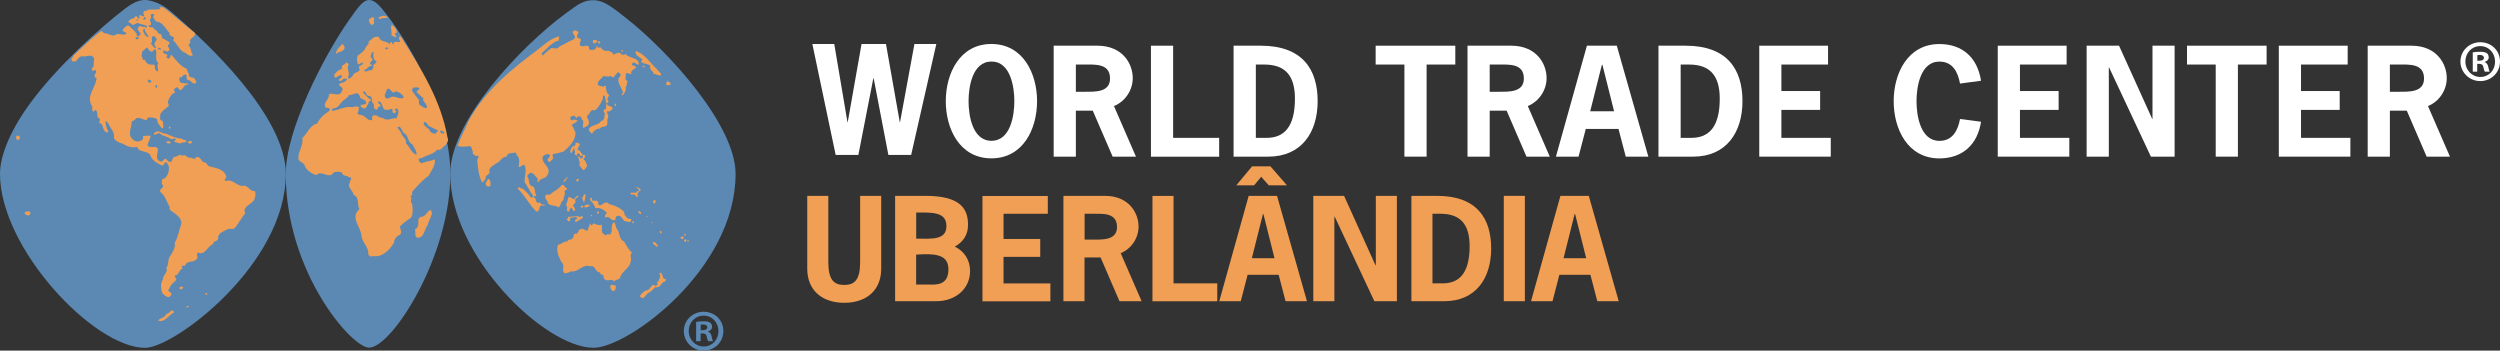<svg xmlns="http://www.w3.org/2000/svg" width="328" height="46" viewBox="0 0 328 46" fill="none"><rect x="0" y="0" width="328" height="46" fill="#333333" stroke="none"/><g clip-path="url(#clip0_1_33)"><path d="M22.265 1.391C20.863 0.209 19.454 0 19.038 0C18.53 0 17.729 0.116 16.412 1.128C13.123 3.647 7.571 8.645 3.982 13.513C1.548 16.812 0 20.25 0 22.807C0 32.603 12.33 45.637 19.038 45.637C22.858 45.637 37.499 34.689 37.499 22.807C37.499 15.266 27.263 5.624 22.273 1.398" fill="#5B89B4"></path><path d="M50.822 2.032C49.767 0.649 49.151 0 48.419 0C47.672 0 47.064 0.819 45.77 2.665C42.428 7.432 37.491 17.105 37.491 22.799C37.491 35.709 46.14 45.614 48.419 45.614C51.392 45.614 59.086 33.7 59.086 22.799C59.086 15.019 53.903 6.073 50.815 2.024" fill="#5B89B4"></path><path d="M82.221 2.434C80.319 0.935 79.218 0.039 77.878 0.031C76.607 0.023 75.983 0.456 74.142 1.816C68.466 6.003 59.071 15.799 59.071 22.799C59.071 33.615 71.493 45.629 77.878 45.629C82.36 45.629 96.508 35.377 96.508 22.799C96.508 16.479 87.859 6.876 82.221 2.434Z" fill="#5B89B4"></path><path d="M50.922 2.302C50.507 2.418 50.183 2.279 49.813 2.534C49.767 2.418 49.652 2.372 49.698 2.256C50.091 2.094 50.553 1.931 50.922 2.302Z" fill="#F09F54"></path><path d="M49.143 2.418C48.866 2.72 49.374 3.276 48.704 3.253C48.52 3.044 48.358 2.835 48.427 2.534C48.635 2.349 48.889 2.117 49.143 2.418Z" fill="#F09F54"></path><path d="M52.032 4.296C51.962 4.412 51.87 4.272 51.8 4.412C51.754 4.574 51.962 4.643 52.032 4.759C51.8 5.037 51.593 4.69 51.361 4.643C51.454 4.133 51.154 3.6 51.408 3.253C51.731 3.461 52.101 3.832 52.032 4.296Z" fill="#F09F54"></path><path d="M45.223 6.235C45.154 6.837 44.376 6.714 44.099 7.085C44.007 6.598 44.576 6.142 44.877 5.794C45.108 5.794 45.131 6.096 45.223 6.235Z" fill="#F09F54"></path><path d="M56.668 28.014C56.552 28.547 56.229 28.988 56.113 29.521C55.651 30.069 55.674 31.274 54.727 31.182C54.357 30.935 54.565 30.517 54.45 30.069C55.374 29.675 54.334 28.493 55.466 28.408C55.905 28.385 56.506 26.832 56.668 28.014Z" fill="#F09F54"></path><path d="M57.731 17.252C57.8 17.414 57.985 17.553 58.17 17.53L58.285 17.414C58.193 17.275 57.869 16.974 57.731 17.252ZM52.424 16.626C52.309 16.626 52.216 16.649 52.147 16.742L52.632 17.414C52.725 17.924 53.418 18.249 53.256 18.805C53.787 19.268 53.926 20.056 54.642 20.311C54.712 19.755 54.296 19.407 54.134 18.967C53.418 18.643 53.672 17.785 52.979 17.461C52.771 17.182 52.702 16.858 52.424 16.626ZM55.628 16.031C55.397 16.379 56.044 16.727 56.298 16.982C56.414 17.306 56.737 17.561 57.13 17.538C57.222 17.376 57.453 17.283 57.453 17.074C57.014 16.958 56.652 16.68 56.229 16.518C56.044 16.356 55.975 15.939 55.628 16.039M47.765 11.975L47.603 12.137C47.973 12.462 48.296 12.902 48.712 13.134C48.62 13.296 48.273 13.25 48.365 13.528C48.181 13.76 48.088 14.2 47.811 14.247C47.58 14.223 47.372 14.061 47.257 13.853C47.465 13.69 47.811 13.713 47.996 13.644C48.158 13.041 47.534 13.111 47.257 12.81C46.979 11.72 46.409 12.555 45.778 12.462C45.639 12.972 44.992 13.018 44.761 13.528C44.623 13.575 44.599 13.598 44.553 13.737C44.322 14.084 43.953 14.247 43.56 14.247V14.525C44.484 14.502 45.293 13.829 46.217 14.084C46.54 13.922 46.841 13.922 47.164 14.084C46.91 14.293 47.164 14.525 46.933 14.757C46.841 14.965 47.095 14.965 47.164 15.081C47.904 14.965 48.111 15.939 48.828 15.753V15.243C49.382 14.826 49.706 15.568 50.26 15.475C50.791 15.985 51.415 15.429 52.039 15.521C52.108 15.174 52.363 14.896 52.247 14.478C52.224 14.316 52.016 14.154 51.877 14.293C51.623 14.525 52.062 14.455 51.97 14.687C51.924 14.78 51.831 14.78 51.762 14.849C51.415 14.849 51.485 14.478 51.485 14.293C51.346 14.339 51.161 14.223 51.092 14.409C50.999 14.409 50.861 14.455 50.815 14.363C50.075 14.687 50.306 13.412 49.706 13.296C49.382 13.505 49.867 13.644 49.937 13.806C49.96 13.899 49.867 13.945 49.821 14.015C49.405 13.876 49.729 14.502 49.313 14.363C48.966 14.27 49.082 13.853 49.036 13.644C48.62 13.435 48.989 12.74 48.481 12.578C48.019 12.671 48.088 12.091 47.765 11.975ZM51.13 11.697C50.668 11.419 50.738 12.091 50.53 12.3C50.414 12.508 50.483 12.833 50.691 12.902C50.83 12.902 50.992 12.949 51.084 12.856C51.708 12.346 52.355 13.157 52.979 12.81C52.84 12.323 52.332 12.091 51.916 11.975C51.593 12.392 51.338 11.929 51.13 11.697ZM54.288 11.465C54.219 11.558 53.965 11.697 54.08 11.906C54.357 12.346 54.588 12.671 54.958 13.088C55.004 13.25 54.843 13.644 55.12 13.806C55.42 13.922 55.674 14.293 56.021 14.131V14.015C55.952 13.598 55.582 13.389 55.466 13.018L55.559 12.972V12.856C55.189 12.694 55.05 12.346 54.681 12.137C54.588 11.813 55.05 11.859 55.004 11.581C54.843 11.373 54.519 11.512 54.288 11.465ZM48.635 7.533C49.305 7.834 48.358 8.112 48.589 8.46H48.751C48.82 8.506 48.82 8.576 48.82 8.645C48.404 8.529 48.15 9.132 47.757 9.202L47.803 9.294C48.15 9.549 48.335 9.086 48.704 9.248C48.843 9.132 48.889 8.993 48.982 8.854C48.82 8.344 49.49 8.39 49.374 7.973H49.259C48.935 7.741 48.935 7.116 49.028 6.791C48.681 6.861 48.658 7.231 48.635 7.533ZM50.645 6.188L50.53 6.42C50.691 6.559 50.83 6.374 50.969 6.351C50.922 6.188 50.715 6.304 50.645 6.188ZM52.586 4.806C55.258 9.016 57.846 13.119 58.724 18.094C58.909 18.419 58.655 18.72 58.516 18.975C58.123 19.183 57.892 19.809 57.338 19.647C56.899 20.25 55.952 20.342 55.282 20.759C55.143 20.713 55.027 20.806 54.912 20.875C54.912 21.107 55.074 21.316 55.282 21.432C55.836 21.177 56.506 21.13 57.053 20.922C57.145 21.733 56.568 22.405 56.221 23.093C55.389 23.603 54.789 24.414 54.126 25.086C54.034 25.248 54.08 25.457 54.08 25.642C53.965 25.596 53.918 25.689 53.849 25.758C54.172 26.036 53.664 26.453 54.08 26.709C54.103 27.288 54.288 28.03 53.895 28.586C53.41 28.887 52.879 29.304 52.463 29.698C52.501 30.046 52.809 30.51 52.463 30.811C52.001 30.973 51.723 31.367 51.677 31.877C51.053 32.851 50.152 33.801 48.905 33.592C48.674 33.778 48.419 33.523 48.304 33.384C48.466 32.526 47.541 31.854 47.426 30.981C47.38 29.776 45.878 28.547 47.149 27.442C46.802 26.77 47.218 25.913 46.363 25.542C46.386 25.009 45.416 24.545 45.924 23.943C45.809 23.665 46.409 23.247 45.809 23.27C45.578 22.992 44.908 23.155 44.861 22.645C44.584 22.482 44.122 22.529 43.822 22.598C43.129 23.641 42.251 22.204 41.488 22.992C40.864 22.761 40.079 22.274 39.94 21.609C39.663 21.238 39.085 21.192 39.154 20.659C39.131 19.802 39.825 19.106 39.663 18.117C40.356 17.491 40.633 16.433 41.604 16.217C41.904 15.545 42.528 14.988 43.152 14.594C43.129 14.502 43.337 14.455 43.267 14.316C43.152 14.107 42.944 14.154 42.759 14.154C42.251 13.459 43.267 13.072 43.152 12.369C43.637 12.068 44.584 12.833 44.861 11.929C45.277 11.303 43.983 11.28 44.7 10.886C45.046 10.909 45.346 10.654 45.531 10.422C45.439 10.214 45.208 10.353 45.023 10.33C44.954 10.585 44.653 10.677 44.422 10.538C44.446 10.26 45 10.283 44.815 9.866C44.469 9.727 43.775 10.7 43.868 9.773C44.122 9.426 44.492 9.101 44.931 9.032C44.561 8.522 45.323 8.545 45.416 8.197C45.554 8.244 45.716 8.336 45.762 8.475C45.37 8.893 46.017 9.634 45.647 10.098C45.67 10.191 45.693 10.26 45.762 10.33C45.97 10.237 46.201 10.121 46.317 9.866C46.456 9.356 47.465 9.588 47.072 8.823C47.141 8.475 47.765 8.614 47.58 8.197C47.303 8.128 47.164 8.684 46.91 8.313C46.818 7.965 46.841 7.687 46.91 7.316C47.349 7.015 47.834 6.668 48.019 6.158C48.135 5.926 48.481 5.81 48.342 5.485C48.735 5.184 49.105 4.651 49.729 4.86C49.89 5.601 50.745 5.277 51.115 5.81C51.207 5.717 51.161 5.416 51.392 5.532C51.462 5.648 51.485 5.787 51.623 5.879C51.577 4.976 52.963 6.042 52.34 5.091C52.316 4.952 52.363 4.721 52.571 4.813" fill="#F09F54"></path><path d="M76.052 19.013C75.983 19.222 75.775 19.407 75.775 19.662C76.307 19.732 76.214 20.427 76.7 20.335C76.815 20.404 76.746 20.52 76.769 20.613L76.538 20.845C76.838 21.146 76.93 21.401 77.046 21.795C76.838 21.957 76.792 22.374 76.422 22.274C76.376 21.949 75.775 21.741 76.099 21.393C75.868 21.115 76.099 20.837 75.775 20.605C75.798 20.512 75.914 20.559 75.983 20.559C76.145 20.628 76.076 20.883 76.33 20.767C76.376 20.674 76.538 20.628 76.492 20.489C76.399 20.28 76.26 20.466 76.145 20.489C76.099 20.35 76.052 20.141 75.868 20.118C75.798 20.072 75.775 20.188 75.706 20.211V20.396C75.567 20.443 75.475 20.304 75.382 20.211C75.637 19.817 75.013 19.4 75.498 19.013V18.735C75.729 18.712 76.052 18.712 76.052 19.013Z" fill="#F09F54"></path><path d="M84.078 25.009C83.823 25.009 83.731 25.287 83.615 25.449C83.615 25.588 83.754 25.727 83.615 25.843C83.384 25.889 83.454 25.565 83.246 25.565C83.061 25.426 82.691 25.634 82.691 25.333C82.969 25.148 83.5 25.495 83.615 25.055C83.685 25.055 83.8 25.101 83.847 25.009C83.823 24.731 83.523 24.661 83.338 24.499C83.631 24.568 84.008 24.661 84.078 25.009Z" fill="#F09F54"></path><path d="M86.018 26.33C86.018 26.469 86.041 26.6 85.903 26.678C85.649 26.794 85.741 26.492 85.672 26.399C85.764 26.307 85.926 26.121 86.018 26.33Z" fill="#F09F54"></path><path d="M75.922 4.156C75.875 4.435 75.529 4.713 75.806 4.991C76.776 5.037 75.529 5.941 76.361 6.057C76.638 6.15 77.031 5.802 77.262 6.15C77.239 6.335 77.308 6.451 77.423 6.544C77.816 6.567 78.14 6.59 78.255 6.15V5.987C78.509 6.011 78.186 6.127 78.371 6.219C78.486 6.289 78.717 6.15 78.856 6.266C78.995 6.544 79.249 6.59 79.48 6.706C79.803 6.544 80.103 6.776 80.358 6.938C80.427 7.007 80.427 7.1 80.519 7.17C80.797 7.03 81.074 6.822 81.421 6.984C81.536 7.262 81.859 7.216 82.091 7.1C82.576 7.726 83.916 7.494 83.8 8.491C83.477 8.537 83.2 7.934 82.922 8.375C82.83 8.792 83.523 8.444 83.407 8.931C83.2 9.07 82.807 9.209 82.807 9.557L82.853 9.603C82.784 9.696 82.691 9.742 82.576 9.719C82.46 9.464 82.252 9.626 82.091 9.673C82.183 9.997 81.836 10.438 82.368 10.669C82.16 10.878 82.322 11.249 82.091 11.434C82.183 11.921 81.859 12.384 81.582 12.547V12.269C81.675 12.315 81.698 12.199 81.744 12.176C81.605 11.434 80.658 10.577 81.421 9.951C81.467 9.742 81.282 9.58 81.189 9.487C80.727 9.487 80.589 10.6 80.15 9.951C79.803 10.159 79.549 9.974 79.133 9.997C78.925 10.345 78.44 10.577 78.417 10.994C78.486 11.341 78.856 11.203 79.041 11.388C79.202 11.411 79.272 11.203 79.48 11.272C79.549 11.62 79.48 12.176 79.919 12.454C79.849 12.779 79.48 12.964 79.873 13.289C79.849 13.428 79.595 13.497 79.641 13.659C79.803 14.053 80.381 13.822 80.358 14.285C80.173 14.47 79.965 14.749 79.688 14.563C79.503 14.849 80.034 15.259 79.688 15.606C79.665 15.954 79.78 16.394 79.48 16.556C79.202 16.649 78.833 16.603 78.694 16.904C78.394 16.765 78.14 17.113 77.862 17.229C77.816 17.345 77.77 17.484 77.654 17.553C77.493 17.391 77.216 17.182 77.262 16.904C77.654 16.302 78.532 16.487 78.856 15.884C79.364 15.792 79.272 15.259 79.364 14.888C79.272 14.749 79.11 14.563 79.249 14.401C79.711 14.308 79.433 13.822 79.595 13.567C79.387 13.242 79.526 12.779 79.249 12.508C78.971 12.601 79.179 12.902 79.041 13.064C78.81 13.598 78.509 14.131 78.024 14.494C77.447 14.216 77.4 15.027 76.984 15.235C77.1 15.606 77.4 15.954 77.192 16.394C77.007 16.58 76.753 16.672 76.545 16.788C76.291 16.487 76.8 15.884 76.314 15.676C76.384 15.398 76.014 15.143 75.76 15.328L75.598 15.514C75.506 15.328 75.367 15.073 75.159 15.235C74.928 15.189 74.697 15.467 74.882 15.676C74.951 15.768 75.044 15.792 75.159 15.792C75.275 15.537 75.46 15.792 75.644 15.722L75.76 15.838C75.575 16.139 75.205 16.163 74.974 16.441C75.321 16.649 75.228 17.043 75.483 17.275C75.621 18.364 74.697 19.222 73.935 19.894C73.496 19.987 73.103 20.172 72.664 20.172C72.271 20.334 72.664 20.589 72.548 20.844C72.364 20.96 72.248 21.285 71.994 21.238C71.878 21.146 71.832 21.03 71.832 20.891C71.994 20.729 72.156 20.589 72.156 20.334C72.017 20.172 71.717 20.219 71.555 20.288C71.416 20.311 71.324 20.474 71.208 20.566C70.954 21.493 72.433 21.887 71.832 22.954C71.555 23.572 70.862 23.255 70.654 23.904C70.33 23.811 70.677 23.533 70.492 23.348C70.169 23.116 70.03 22.629 69.545 22.675C69.429 22.861 69.083 22.954 69.221 23.232C69.522 23.602 69.244 24.391 69.938 24.46C70.33 24.808 70.053 25.248 70.376 25.619C70.307 25.758 70.169 25.735 70.053 25.735C69.891 25.967 70.33 25.944 70.261 26.175H70.376C70.215 26.361 70.446 26.5 70.538 26.639C70.608 26.523 70.723 26.6 70.816 26.569C70.977 26.755 71.208 26.963 71.439 26.801C71.416 26.871 71.486 26.986 71.37 27.01C71.208 27.01 71.093 26.824 70.931 27.01C70.654 27.218 70.862 27.774 70.376 27.751C69.406 26.847 68.898 25.665 67.951 24.785C67.927 24.275 68.32 24.831 68.551 24.738C68.967 25.109 69.383 25.41 69.614 25.897C69.776 25.944 69.891 25.874 69.984 25.735C69.545 25.202 69.267 24.506 68.829 23.904C68.805 23.093 69.129 22.444 68.829 21.679C68.528 21.517 68.366 21.98 68.043 21.911C68.089 21.401 68.297 20.752 67.766 20.334C67.835 20.195 67.696 20.103 67.604 20.01C67.188 20.126 66.564 19.987 66.449 20.566C65.802 20.543 65.617 21.308 65.062 21.447C64.739 21.771 64.023 21.934 64.231 22.629C64.161 23 63.584 22.977 63.722 23.463C63.514 23.579 63.514 23.904 63.237 23.904C62.775 22.977 62.729 22.119 62.613 21.076C62.544 20.821 62.983 20.62 62.683 20.404C62.405 20.613 62.151 20.242 62.013 20.126C62.105 19.778 61.874 19.639 61.851 19.291L61.666 19.176C61.227 19.176 60.488 19.369 60.049 19.122C60.372 18.078 61.042 16.935 61.435 15.938C63.753 11.643 67.473 8.838 70.654 6.436C71.486 5.787 72.256 5.06 73.295 4.782C73.48 4.968 73.18 5.13 73.365 5.292C72.464 5.501 71.77 6.382 71.085 6.961C71.062 7.1 71.154 7.193 71.201 7.285C71.57 6.915 71.917 6.59 72.379 6.289C72.772 6.335 73.141 6.497 73.419 6.08C74.066 5.825 74.62 5.408 75.244 5.176C75.382 5.084 75.452 4.968 75.429 4.782C75.359 4.55 74.874 4.203 75.359 4.017C75.614 3.925 75.706 4.156 75.914 4.18" fill="#F09F54"></path><path d="M78.409 5.54C78.478 5.493 78.548 5.377 78.64 5.424C78.686 5.493 78.779 5.563 78.756 5.655C78.571 5.818 78.478 5.609 78.363 5.493C78.178 5.516 77.993 5.887 77.808 5.586C77.577 5.076 78.409 5.169 78.409 5.54Z" fill="#F09F54"></path><path d="M81.728 6.606C81.728 6.652 81.752 6.745 81.682 6.768C81.59 6.791 81.567 6.698 81.521 6.652C81.567 6.606 81.659 6.467 81.728 6.606Z" fill="#F09F54"></path><path d="M86.234 9.109C86.326 9.387 86.788 9.526 86.719 9.874C86.396 9.989 86.118 9.688 85.772 9.711C85.726 9.271 85.102 9.132 85.333 8.645C85.009 8.297 84.455 8.46 84.108 8.089L84.293 7.811C83.97 7.463 83.284 7.347 83.4 6.698C84.578 7.023 85.263 8.251 86.226 9.109" fill="#F09F54"></path><path d="M84.57 8.831C84.455 8.831 84.362 8.807 84.293 8.715C84.316 8.506 84.617 8.645 84.57 8.831Z" fill="#F09F54"></path><path d="M87.99 10.932C88.013 11.349 87.574 11.048 87.389 11.21C87.481 11.025 87.366 10.723 87.551 10.662C87.713 10.685 87.874 10.777 87.99 10.94" fill="#F09F54"></path><path d="M80.789 13.598C80.951 13.713 80.766 13.829 80.743 13.922L80.627 13.876C80.581 13.76 80.673 13.621 80.789 13.598Z" fill="#F09F54"></path><path d="M75.367 19.153C75.251 19.477 75.182 19.802 74.974 20.103C74.651 19.964 74.905 19.593 74.974 19.384C75.113 19.292 75.182 19.06 75.367 19.153Z" fill="#F09F54"></path><path d="M74.535 23.154C74.42 23.41 74.212 23.641 74.05 23.873H73.935C73.958 23.549 74.327 23.34 74.535 23.154Z" fill="#F09F54"></path><path d="M64.362 23.827C64.292 24.035 64.5 24.36 64.177 24.476C63.969 24.545 63.876 24.383 63.738 24.267C63.622 23.919 63.946 23.757 64.015 23.479C64.246 23.456 64.246 23.711 64.362 23.827Z" fill="#F09F54"></path><path d="M74.374 24.661C74.466 24.939 74.119 24.893 74.05 25.102C74.258 25.519 73.888 25.843 73.934 26.26C73.496 26.492 73.657 26.956 73.264 27.211C72.849 26.817 71.924 27.164 71.832 26.423C71.67 26.214 71.462 26.029 71.555 25.704C71.647 25.449 71.948 25.519 72.109 25.588C72.594 25.078 73.288 24.87 73.704 24.267C74.073 24.174 74.05 24.661 74.374 24.661Z" fill="#F09F54"></path><path d="M76.815 25.495C76.861 25.843 76.722 26.237 76.63 26.6C76.561 26.392 76.284 26.113 76.468 25.812C76.584 25.696 76.584 25.441 76.815 25.488" fill="#F09F54"></path><path d="M75.922 25.658C75.875 25.913 75.228 26.121 75.529 26.423C75.575 26.701 75.044 26.77 75.252 27.095C75.39 27.234 75.46 27.396 75.436 27.605L75.321 27.721C75.113 27.581 75.113 27.326 74.882 27.257C74.697 27.396 74.79 27.744 74.535 27.767C74.166 27.535 74.628 27.164 74.258 26.933C74.374 26.562 74.489 26.191 74.605 25.82C74.882 25.866 75.09 26.098 75.367 26.144C75.436 25.89 75.644 25.681 75.922 25.658Z" fill="#F09F54"></path><path d="M77.693 26.33C78.016 26.353 78.64 26.191 78.478 26.77C78.871 27.35 79.356 26.098 79.911 26.77C80.65 26.956 81.343 27.234 81.898 27.813C81.852 28.207 82.175 28.509 82.452 28.717C82.591 28.74 82.776 28.648 82.845 28.833C82.707 29.389 82.245 28.995 81.898 28.995C81.69 28.764 81.575 28.416 81.251 28.323C81.066 28.3 80.904 28.323 80.789 28.485C80.766 28.648 80.789 28.972 80.512 28.88C80.096 28.949 79.934 28.207 79.472 28.555C79.333 28.485 79.333 28.3 79.403 28.207C79.541 28.115 79.657 27.952 79.518 27.813C79.148 27.442 78.594 27.188 78.132 27.327C77.97 26.979 77.832 26.538 77.462 26.376C77.577 26.26 77.162 25.866 77.647 25.982L77.693 26.33Z" fill="#F09F54"></path><path d="M77.462 26.979C77.208 27.048 76.884 27.35 76.699 27.164L76.63 27.095C76.838 26.747 77.208 26.817 77.462 26.979Z" fill="#F09F54"></path><path d="M76.538 27.164C76.468 27.234 76.399 27.234 76.307 27.257C76.214 27.21 76.145 27.048 76.26 26.979C76.376 26.956 76.561 27.025 76.538 27.164Z" fill="#F09F54"></path><path d="M78.525 28.037C78.363 28.107 78.363 27.922 78.294 27.875L78.478 27.713C78.617 27.759 78.617 27.945 78.525 28.037Z" fill="#F09F54"></path><path d="M84.108 27.883V28.045L84.016 28.091C83.9 27.976 83.692 27.883 83.739 27.721C83.9 27.674 84.016 27.744 84.108 27.883Z" fill="#F09F54"></path><path d="M76.476 28.593L75.529 29.15C75.436 29.08 75.413 28.964 75.483 28.872C75.529 28.709 75.783 28.779 75.714 28.593C75.436 28.338 75.113 28.593 74.813 28.593C74.697 28.709 74.951 28.941 74.697 29.034C74.535 29.08 74.489 28.895 74.374 28.825V28.709C74.466 28.733 74.489 28.64 74.535 28.593V28.431C75.067 28.501 75.668 28.223 76.199 28.478L76.268 28.2C76.245 28.362 76.499 28.362 76.476 28.593Z" fill="#F09F54"></path><path d="M77.531 28.2H77.693V28.362H77.531V28.2Z" fill="#F09F54"></path><path d="M84.94 28.478C84.871 28.501 84.848 28.408 84.778 28.362L84.94 28.315V28.478Z" fill="#F09F54"></path><path d="M83.184 29.104C83.161 29.173 83.207 29.266 83.115 29.312C82.999 29.312 82.884 29.127 82.999 29.034C83.069 29.034 83.138 29.034 83.184 29.104Z" fill="#F09F54"></path><path d="M85.61 29.266H85.495V29.104C85.541 29.15 85.633 29.173 85.61 29.266Z" fill="#F09F54"></path><path d="M80.858 29.938C81.39 30.448 81.112 31.352 81.898 31.699C82.175 32.209 82.475 32.766 82.915 33.16C82.545 33.507 82.938 33.971 82.73 34.388C82.568 35.246 81.505 35.617 81.343 36.497C81.135 36.752 80.766 36.636 80.581 36.938C80.211 36.428 79.795 37.007 79.356 36.66C79.056 36.497 79.333 35.802 78.756 36.057C78.894 35.941 78.71 35.802 78.64 35.709C78.04 35.709 78.155 34.736 77.416 34.944C76.399 34.574 75.891 35.802 74.882 35.593C74.628 35.802 74.327 35.825 74.05 35.871C73.611 35.361 74.212 34.828 73.657 34.388C73.311 33.693 72.918 32.905 73.218 32.093C73.657 32.093 73.934 31.607 74.42 31.699C74.628 31.236 74.997 31.63 75.205 31.143C75.298 30.981 75.228 30.657 75.483 30.657C75.714 30.726 75.852 30.448 75.921 30.309C75.875 30.1 76.129 30.1 76.268 30.031C76.638 29.845 77.077 30.703 77.192 29.938C77.169 29.706 77.516 29.59 77.308 29.382L77.423 29.312C77.469 29.428 77.516 29.613 77.701 29.544C77.77 29.474 77.77 29.266 77.932 29.312C78.209 29.474 78.579 29.613 78.925 29.474C79.11 29.915 78.694 30.587 79.41 30.819C79.457 30.888 79.526 30.865 79.595 30.865C79.618 30.633 79.872 30.703 79.965 30.819C80.566 30.355 79.942 29.498 80.589 29.15C80.727 29.382 80.82 29.66 80.866 29.938" fill="#F09F54"></path><path d="M86.835 30.541L86.673 30.656C86.65 30.541 86.465 30.425 86.604 30.309C86.788 30.239 86.765 30.471 86.835 30.541Z" fill="#F09F54"></path><path d="M89.992 30.819L89.831 30.934C89.715 30.865 89.784 30.703 89.877 30.656C89.923 30.703 90.015 30.726 89.992 30.819Z" fill="#F09F54"></path><path d="M89.646 31.05C89.807 31.143 89.623 31.259 89.6 31.375C89.484 31.398 89.391 31.352 89.322 31.259C89.207 31.004 89.507 31.05 89.646 31.05Z" fill="#F09F54"></path><path d="M89.992 31.699C89.923 31.815 89.831 31.699 89.761 31.653C89.715 31.514 89.831 31.398 89.923 31.375C90.062 31.421 90.061 31.63 89.992 31.699Z" fill="#F09F54"></path><path d="M90.269 31.699C90.085 31.63 90.223 31.537 90.269 31.421C90.316 31.537 90.454 31.63 90.269 31.699Z" fill="#F09F54"></path><path d="M86.28 32.163C86.326 32.325 86.234 32.325 86.118 32.372C85.957 32.117 85.61 32.093 85.687 31.769C85.987 31.653 86.08 32.024 86.288 32.163" fill="#F09F54"></path><path d="M87.343 36.605C87.505 36.907 87.019 36.953 86.881 37.154C86.696 37.386 86.373 37.872 86.049 37.641C85.749 37.826 85.541 38.22 85.171 38.359C84.709 38.498 84.501 39.564 83.947 38.869C84.085 38.544 84.501 38.174 84.894 38.081C85.356 38.058 85.495 37.015 86.003 37.525C86.118 37.525 86.188 37.386 86.28 37.316C86.326 37.223 86.234 37.154 86.165 37.084C86.442 36.945 86.488 36.574 86.604 36.319C86.65 36.134 86.534 36.018 86.511 35.856L86.604 35.763C87.089 35.879 86.765 36.644 87.343 36.598" fill="#F09F54"></path><path d="M80.743 37.44C80.858 37.648 80.789 38.158 80.419 38.205C80.142 38.042 79.98 37.671 80.142 37.37L80.743 37.44Z" fill="#F09F54"></path><path d="M75.991 23.479C75.945 23.618 75.852 23.78 75.714 23.827C75.644 23.757 75.552 23.688 75.598 23.595C75.714 23.549 75.806 23.433 75.991 23.479Z" fill="#F09F54"></path><path d="M74.928 26.214L74.882 26.33H74.813V26.145L74.928 26.214Z" fill="#F09F54"></path><path d="M20.394 11.172V11.403C20.44 11.45 20.463 11.543 20.555 11.519C20.648 11.427 20.602 11.287 20.602 11.172H20.394ZM19.454 10.453L19.385 10.685C19.5 10.801 19.685 10.917 19.847 10.778V10.731C19.847 10.546 19.639 10.43 19.454 10.453ZM20.948 6.242C20.209 6.59 21.364 6.405 21.272 6.613L20.948 6.242ZM19.338 6.242C19.015 6.335 18.923 6.613 18.622 6.799C18.599 6.984 18.692 7.216 18.507 7.355C18.83 7.401 18.53 8.004 19.015 7.842C19.108 8.352 19.685 8.56 20.124 8.468C20.332 8.498 20.401 8.792 20.286 8.954C20.424 9.093 20.448 9.418 20.725 9.348C20.771 8.977 20.54 8.676 20.771 8.282C20.216 7.795 20.702 7.077 20.401 6.451C20.193 6.451 20.101 6.683 19.939 6.799C19.639 6.752 19.454 6.497 19.338 6.242ZM17.074 5.053H16.797V4.937C16.913 4.914 16.959 5.006 17.074 5.053ZM17.952 4.852C17.906 4.921 17.721 4.921 17.791 5.06C17.883 5.269 18.114 5.084 18.23 5.014C18.183 4.852 18.114 4.805 17.952 4.852ZM20.324 4.782C19.562 4.574 20.209 5.454 19.77 5.733C20.024 5.848 20.14 6.358 20.44 6.289C20.463 6.173 20.417 6.08 20.324 6.011C20.093 5.64 20.532 5.431 20.555 5.13L20.324 4.782ZM19.015 3.739L18.738 3.948C18.899 4.319 18.992 4.805 19.5 4.852C19.385 4.458 18.899 4.157 19.015 3.739ZM18.114 2.557H17.906C17.837 2.719 18.021 2.743 18.114 2.719V2.557ZM18.946 2.233L18.738 2.557H19.061C19.177 2.465 19.108 2.233 18.946 2.233ZM19.885 1.514L19.839 1.607C19.677 1.676 19.677 1.514 19.608 1.445C19.701 1.468 19.839 1.398 19.885 1.514ZM22.82 40.885C22.358 40.422 22.288 41.256 21.826 41.163C21.688 41.743 21.017 41.627 20.763 42.068C21.641 42.369 22.08 41.349 22.82 41.001V40.885ZM24.76 40.167C24.784 40.26 24.76 40.352 24.645 40.329H24.483V40.167H24.76ZM26.924 38.552C26.994 38.622 27.04 38.714 27.132 38.668L27.202 38.506C27.132 38.436 26.901 38.39 26.924 38.552ZM23.651 37.625C23.513 37.671 23.513 37.903 23.651 37.95C23.859 38.042 23.929 37.81 24.044 37.718C23.975 37.556 23.79 37.648 23.651 37.625ZM3.227 27.952C3.296 28.207 3.573 28.23 3.781 28.277C3.92 28.161 4.082 27.975 3.943 27.79C3.712 27.697 3.319 27.697 3.227 27.952ZM24.645 18.666C24.76 18.805 24.876 18.874 25.038 18.828C25.107 18.758 25.199 18.712 25.199 18.619C25.084 18.434 24.714 18.48 24.645 18.666ZM21.826 18.55C21.78 18.689 21.942 18.735 21.988 18.828C22.126 18.805 22.311 18.898 22.381 18.735C22.381 18.457 21.965 18.55 21.826 18.55ZM2.164 17.831C2.049 18.017 2.118 18.318 2.326 18.388C2.464 18.318 2.696 18.179 2.603 17.947C2.488 17.831 2.326 17.715 2.164 17.831ZM20.486 17.275C20.347 17.391 20.116 17.484 20.209 17.669C20.532 17.715 20.717 17.345 20.994 17.515C21.364 17.909 21.919 17.862 22.334 18.187C22.588 18.395 22.889 18.001 23.097 18.279L22.82 18.558C23.074 18.743 23.397 18.697 23.651 18.836C23.859 18.627 24.183 18.72 24.437 18.627C24.483 18.233 23.998 18.465 23.882 18.187C23.074 18.187 22.404 17.793 21.718 17.515C21.256 17.607 21.025 17.097 20.494 17.283M22.381 16.719C22.404 16.811 22.311 16.835 22.265 16.881C22.103 16.881 22.15 16.672 22.219 16.603L22.381 16.719ZM21.433 0.958C22.82 2.001 24.152 3.229 25.538 4.288C25.839 4.914 24.683 4.914 24.984 5.609C24.891 5.748 24.683 5.818 24.753 6.003C25.122 6.304 24.984 6.791 25.261 7.116V7.278C24.799 7.486 24.498 6.953 24.083 6.837C23.528 6.559 23.228 5.678 22.696 5.284C23.159 4.636 22.096 4.914 22.257 4.334C21.749 3.847 21.356 2.828 20.432 2.828C20.386 2.55 19.831 2.225 20.27 1.947C20.201 1.808 20.062 1.831 19.924 1.831C19.554 1.947 19.993 2.248 19.762 2.434C19.439 2.781 20.247 3.314 19.485 3.338C19.485 3.778 20.201 3.338 20.27 3.894C20.663 3.871 20.594 4.427 20.987 4.45C21.379 4.52 21.079 5.169 21.587 5.122C21.795 5.4 22.257 5.354 22.257 5.771C21.61 6.049 22.604 6.397 22.049 6.721C21.865 6.93 21.426 6.327 21.379 6.837C21.495 7.162 22.257 7.023 21.818 7.51C21.911 7.625 22.049 7.695 22.211 7.672C22.396 7.556 22.257 7.162 22.535 7.231C23.112 7.927 23.705 8.715 24.545 9.062C24.475 9.387 24.868 9.526 24.753 9.897C24.914 10.082 25.099 10.245 25.377 10.175C25.584 10.337 25.746 10.615 25.746 10.893C25.099 11.148 25.169 10.453 24.591 10.499C24.452 10.337 24.475 10.082 24.475 9.85C24.267 9.665 24.059 9.897 23.875 10.013V10.175C23.736 10.198 23.62 10.036 23.528 10.221C23.505 10.499 23.551 10.847 23.875 10.893C24.129 10.824 24.244 11.056 24.545 10.893C24.591 10.963 24.683 11.033 24.637 11.125C23.99 10.963 23.875 12.493 23.32 11.45C23.089 11.45 22.904 11.612 22.812 11.797L22.974 12.122C22.488 12.284 22.188 12.84 22.049 13.281C21.98 13.536 22.165 13.675 22.142 13.907C21.703 14.324 20.825 14.741 21.033 15.413C20.825 15.854 21.564 15.738 21.379 16.247C21.449 16.456 21.495 16.804 21.264 16.85C20.963 16.479 20.617 16.178 20.594 15.622C20.247 15.413 19.693 15.344 19.323 15.46L19.277 15.738C18.722 15.807 18.191 15.12 17.706 15.691C17.59 15.83 17.382 15.83 17.267 16.016C17.29 16.757 16.666 17.708 17.428 18.279C17.66 18.558 18.029 18.627 18.33 18.511C18.491 18.465 18.699 18.372 18.769 18.187V17.839L19.762 17.793C19.716 18.256 19.416 18.65 19.369 19.114C19.716 19.508 20.409 19.044 20.709 19.508C20.779 20.064 20.27 20.852 20.94 21.13C21.472 21.478 21.495 20.412 21.934 21.014C22.049 21.154 22.188 21.269 22.373 21.246C22.743 21.084 22.535 20.644 22.927 20.574C23.274 20.574 23.644 20.087 23.921 20.458C24.244 20.134 24.498 20.667 24.822 20.69C25.145 20.574 25.584 21.13 25.7 20.62C26.255 20.505 26.37 20.968 26.647 21.293C27.063 21.13 27.155 21.756 27.525 21.849C28.288 22.034 29.351 22.15 29.697 23.124C29.766 23.378 29.281 23.541 29.581 23.749C30.644 23.402 31.13 24.607 32.069 24.352C32.6 24.422 32.855 25.186 33.455 25.07C33.571 25.488 33.502 25.974 33.294 26.299C32.924 26.855 31.746 27.11 32.185 27.968C31.676 28.57 31.353 29.235 30.845 29.868C30.613 30.17 30.151 29.938 29.851 30.077C29.389 30.355 28.534 30.54 28.627 31.305C28.557 31.746 27.933 31.537 27.956 32.024C27.171 32.302 26.917 33.577 25.97 33.136C25.646 33.414 26.154 33.809 25.738 34.04C25.369 34.527 24.56 34.11 24.306 34.805C24.191 34.967 23.752 34.712 23.867 35.083L23.983 35.199C23.451 35.361 23.52 36.126 22.927 36.149C22.881 36.404 23.251 36.544 23.089 36.752C22.789 37.1 22.35 37.331 22.257 37.818C22.188 37.911 22.049 38.004 22.096 38.143C22.211 38.374 22.535 38.351 22.488 38.653C22.119 39.325 21.68 38.792 21.31 38.49C21.079 37.888 21.033 37.154 21.379 36.644C21.287 36.18 22.119 35.694 21.818 35.16C22.165 34.72 21.98 34.187 22.257 33.7C22.581 33.175 23.043 32.588 22.927 31.831C23.366 31.159 23.436 30.37 23.705 29.652C24.006 28.841 23.451 28.424 22.927 27.983C22.673 27.775 22.119 27.612 22.257 27.149C21.865 26.5 21.726 25.743 21.102 25.256C20.663 24.7 21.865 24.653 21.218 24.143C21.287 23.888 21.102 23.378 21.587 23.425C22.119 22.938 22.211 22.405 22.142 21.756C21.934 21.617 22.026 21.269 21.703 21.269C21.541 21.408 21.495 21.756 21.218 21.71C20.64 21.408 19.855 21.014 19.716 20.319C19.254 19.693 18.26 20.087 17.983 19.261C17.428 19.469 16.666 19.191 16.112 18.867C15.673 18.727 15.187 18.565 14.933 18.102C15.141 17.406 14.448 16.827 14.217 16.201C14.101 16.108 14.009 15.9 13.824 15.923C13.87 16.34 13.963 16.873 14.217 17.267C14.148 17.314 14.101 17.406 14.009 17.383C13.339 17.128 13.709 16.317 12.992 16.085C13.016 15.923 13.177 15.807 13.108 15.599C12.484 15.367 12.992 14.787 12.553 14.416L12.276 14.648C11.953 14.509 12.207 14.138 12.068 13.93C11.236 12.562 12.577 11.519 12.669 10.252C12.207 10.113 12.438 9.742 12.623 9.487C12.669 9.325 12.53 9.256 12.438 9.14L12.23 9.325C11.814 9.186 12.184 8.862 12.276 8.699L12.345 7.703C12.068 6.915 11.26 7.564 10.782 7.378C10.412 7.401 10.228 7.703 10.02 7.981C9.835 8.074 9.673 8.097 9.465 8.027C9.234 7.795 9.558 7.494 9.673 7.262C10.805 6.173 11.999 5.037 13.223 4.095C13.454 4.002 13.524 4.35 13.732 4.373C14.286 4.326 14.771 4.952 15.272 4.489C15.734 4.35 16.427 4.79 16.589 4.326C16.427 4.187 15.919 4.141 16.15 3.817C16.404 3.631 16.635 3.168 16.982 3.423C17.282 3.786 17.652 4.002 17.929 4.411C17.929 4.551 17.906 4.69 18.045 4.759C18.183 4.736 18.391 4.666 18.437 4.481C18.437 4.11 17.86 4.017 18.16 3.577C18.414 3.16 18.645 3.693 18.992 3.484C19.084 3.508 19.015 3.67 19.154 3.647L19.315 3.484C19.015 3.137 18.484 3.299 18.16 3.021C17.86 2.998 17.675 3.206 17.421 3.299C17.305 3.16 17.074 2.998 16.866 2.928C16.82 2.604 17.167 2.58 17.328 2.418C17.675 2.58 17.606 2.024 17.929 2.14L18.206 2.465C18.507 2.325 18.068 2.047 18.368 1.978C18.576 1.978 18.761 2.302 18.923 2.024C18.761 1.816 18.715 1.514 19.038 1.422C19.2 1.445 19.338 1.375 19.431 1.259C20.101 1.236 20.471 1.282 21.025 1.19L20.933 0.912L21.418 0.981L21.433 0.958Z" fill="#F09F54"></path><path d="M91.918 43.744H92.195C92.518 43.744 92.672 43.868 92.719 44.146C92.796 44.439 92.842 44.671 92.919 44.764H93.55C93.489 44.671 93.442 44.517 93.365 44.13C93.288 43.79 93.15 43.605 92.903 43.512V43.481C93.212 43.389 93.427 43.172 93.427 42.894C93.427 42.647 93.319 42.446 93.181 42.338C92.996 42.23 92.78 42.153 92.303 42.153C91.887 42.153 91.563 42.183 91.332 42.23V44.764H91.918V43.744ZM91.933 42.601C91.995 42.585 92.103 42.57 92.257 42.57C92.626 42.57 92.796 42.724 92.796 42.956C92.796 43.219 92.534 43.327 92.21 43.327H91.933V42.601ZM92.318 40.901C90.87 40.901 89.715 42.029 89.715 43.435C89.715 44.841 90.87 46 92.318 46C93.766 46 94.906 44.872 94.906 43.435C94.906 41.998 93.781 40.901 92.318 40.901ZM92.318 41.411C93.442 41.411 94.259 42.322 94.259 43.45C94.259 44.578 93.442 45.459 92.334 45.459C91.225 45.459 90.362 44.563 90.362 43.435C90.362 42.307 91.194 41.411 92.318 41.411Z" fill="#5B89B4"></path><path d="M119.543 20.327H116.555L114.622 10.26H114.583L112.619 20.327H109.639L106.581 5.771H109.454L111.187 16.023H111.225L113.035 5.771H116.239L118.049 16.023H118.087L119.974 5.771H122.847L119.543 20.327Z" fill="white"></path><path d="M136.063 13.273C136.063 16.943 134.214 20.775 130.071 20.775C125.928 20.775 124.087 16.935 124.087 13.273C124.087 9.611 125.935 5.771 130.071 5.771C134.207 5.771 136.063 9.611 136.063 13.273ZM127.075 13.273C127.075 15.143 127.576 18.473 130.079 18.473C132.582 18.473 133.082 15.143 133.082 13.273C133.082 11.403 132.582 8.074 130.079 8.074C127.576 8.074 127.075 11.403 127.075 13.273Z" fill="white"></path><path d="M143.972 5.995C147.315 5.995 148.616 8.39 148.616 10.245C148.616 11.836 147.63 13.312 146.152 13.914L149.04 20.559H145.982L143.371 14.517H141.153V20.559H138.242V5.995H143.972ZM142.424 12.037C143.695 12.037 145.636 12.114 145.636 10.299C145.636 8.298 143.68 8.468 142.239 8.468H141.153V12.045H142.424V12.037Z" fill="white"></path><path d="M153.915 18.086H159.953V20.559H151.004V5.995H153.915V18.086Z" fill="white"></path><path d="M165.398 5.995C170.92 5.995 172.876 9.14 172.876 13.273C172.876 17.407 170.727 20.551 166.399 20.551H161.847V5.995H165.39H165.398ZM166.183 18.086C168.494 18.086 169.896 16.626 169.896 12.941C169.896 9.889 168.594 8.468 165.868 8.468H164.766V18.086H166.183Z" fill="white"></path><path d="M190.936 8.468H187.17V20.551H184.259V8.468H180.485V5.995H190.936V8.468Z" fill="white"></path><path d="M198.268 5.995C201.61 5.995 202.912 8.39 202.912 10.245C202.912 11.836 201.918 13.312 200.447 13.914L203.335 20.559H200.278L197.667 14.517H195.449V20.559H192.538V5.995H198.268ZM196.72 12.037C197.991 12.037 199.931 12.114 199.931 10.299C199.931 8.298 197.975 8.468 196.535 8.468H195.449V12.045H196.72V12.037Z" fill="white"></path><path d="M216.266 20.559H213.301L212.346 16.912H208.057L207.102 20.559H204.136L208.203 5.995H212.123L216.266 20.559ZM210.244 8.499H210.167L208.634 14.602H211.769L210.236 8.499H210.244Z" fill="white"></path><path d="M221.134 5.995C226.656 5.995 228.612 9.14 228.612 13.273C228.612 17.407 226.463 20.551 222.143 20.551H217.591V5.995H221.134ZM221.919 18.086C224.23 18.086 225.631 16.626 225.631 12.941C225.631 9.889 224.322 8.468 221.603 8.468H220.502V18.086H221.919Z" fill="white"></path><path d="M239.841 8.468H233.718V11.944H238.801V14.417H233.718V18.086H240.195V20.551H230.815V5.995H239.841V8.468Z" fill="white"></path><path d="M259.911 15.97C259.464 18.967 257.469 20.783 254.443 20.783C250.299 20.783 248.451 16.943 248.451 13.281C248.451 9.619 250.299 5.779 254.443 5.779C257.431 5.779 259.426 7.502 259.911 10.592L257.154 10.963C256.876 9.449 256.199 8.081 254.45 8.081C251.947 8.081 251.447 11.411 251.447 13.281C251.447 15.151 251.947 18.48 254.45 18.48C256.183 18.48 256.876 17.113 257.154 15.614L259.911 15.97Z" fill="white"></path><path d="M271.14 8.468H265.017V11.944H270.092V14.417H265.017V18.086H271.494V20.551H262.106V5.995H271.14V8.468Z" fill="white"></path><path d="M278.017 5.995L282.369 15.599H282.407V5.995H285.31V20.551H282.199L276.716 8.854H276.677V20.551H273.766V5.995H278.017Z" fill="white"></path><path d="M297.379 8.468H293.613V20.551H290.702V8.468H286.935V5.995H297.379V8.468Z" fill="white"></path><path d="M308.015 8.468H301.892V11.944H306.967V14.417H301.892V18.086H308.369V20.551H298.981V5.995H308.015V8.468Z" fill="white"></path><path d="M316.371 5.995C319.713 5.995 321.015 8.39 321.015 10.245C321.015 11.836 320.029 13.312 318.55 13.914L321.438 20.559H318.381L315.77 14.517H313.552V20.559H310.641V5.995H316.363H316.371ZM314.823 12.037C316.093 12.037 318.034 12.114 318.034 10.299C318.034 8.298 316.078 8.468 314.638 8.468H313.552V12.045H314.823V12.037Z" fill="white"></path><path d="M325.012 8.383H325.289C325.612 8.383 325.767 8.506 325.813 8.784C325.89 9.078 325.936 9.31 326.013 9.402H326.645C326.583 9.31 326.537 9.155 326.46 8.769C326.383 8.429 326.244 8.244 325.998 8.151V8.12C326.306 8.027 326.521 7.811 326.521 7.533C326.521 7.286 326.413 7.085 326.275 6.977C326.09 6.868 325.874 6.791 325.397 6.791C324.981 6.791 324.658 6.822 324.426 6.868V9.402H325.012V8.383ZM325.027 7.239C325.089 7.224 325.197 7.208 325.351 7.208C325.72 7.208 325.89 7.363 325.89 7.595C325.89 7.857 325.628 7.965 325.304 7.965H325.027V7.239ZM325.412 5.54C323.964 5.54 322.809 6.668 322.809 8.074C322.809 9.48 323.964 10.639 325.412 10.639C326.86 10.639 328 9.511 328 8.074C328 6.637 326.876 5.54 325.412 5.54ZM325.412 6.049C326.537 6.049 327.353 6.961 327.353 8.089C327.353 9.217 326.537 10.098 325.428 10.098C324.319 10.098 323.456 9.202 323.456 8.074C323.456 6.946 324.288 6.049 325.412 6.049Z" fill="white"></path><path d="M115.615 25.696V35.253C115.615 38.096 113.667 39.727 110.763 39.727C107.86 39.727 105.911 38.089 105.911 35.253V25.696H108.676V34.365C108.676 36.675 109.369 37.386 110.763 37.386C112.157 37.386 112.85 36.675 112.85 34.365V25.696H115.615Z" fill="#F09F54"></path><path d="M117.44 39.518V25.696H121.407C125.866 25.696 127.006 27.257 127.006 29.497C127.006 30.795 126.382 31.738 125.273 32.356C126.528 32.959 127.275 34.148 127.275 35.539C127.275 37.919 125.342 39.518 122.832 39.518H117.448H117.44ZM120.205 31.313C122.239 31.313 124.172 31.545 124.172 29.644C124.172 27.744 122.154 27.883 120.205 27.883V31.313ZM121.992 37.339C122.824 37.339 124.433 37.447 124.433 35.346C124.433 33.461 122.878 33.214 120.198 33.407V37.331H121.984L121.992 37.339Z" fill="#F09F54"></path><path d="M137.472 28.045H131.665V31.352H136.479V33.7H131.665V37.185H137.811V39.533H128.9V25.712H137.472V28.06V28.045Z" fill="#F09F54"></path><path d="M144.966 25.696C148.139 25.696 149.379 27.968 149.379 29.729C149.379 31.236 148.439 32.642 147.037 33.214L149.779 39.518H146.876L144.396 33.778H142.286V39.518H139.521V25.696H144.958H144.966ZM143.502 31.437C144.704 31.437 146.552 31.506 146.552 29.783C146.552 27.883 144.696 28.045 143.325 28.045H142.301V31.437H143.502Z" fill="#F09F54"></path><path d="M153.969 37.177H159.706V39.526H151.204V25.704H153.969V37.177Z" fill="#F09F54"></path><path d="M171.482 39.518H168.663L167.762 36.057H163.688L162.787 39.518H159.968L163.827 25.696H167.547L171.474 39.518H171.482ZM168.848 24.313H166.461L165.467 23.193L164.543 24.313H162.202L164.273 21.826H166.684L168.848 24.313ZM165.768 28.084H165.698L164.243 33.878H167.215L165.76 28.084H165.768Z" fill="#F09F54"></path><path d="M176.342 25.696L180.47 34.813H180.508V25.696H183.273V39.518H180.316L175.109 28.416H175.071V39.518H172.306V25.696H176.342Z" fill="#F09F54"></path><path d="M188.541 25.696C193.786 25.696 195.642 28.678 195.642 32.603C195.642 36.528 193.608 39.518 189.496 39.518H185.175V25.696H188.541ZM189.288 37.177C191.483 37.177 192.815 35.794 192.815 32.294C192.815 29.397 191.575 28.045 188.988 28.045H187.94V37.177H189.288Z" fill="#F09F54"></path><path d="M197.297 39.518V25.696H200.062V39.518H197.297Z" fill="#F09F54"></path><path d="M212.385 39.518H209.566L208.665 36.057H204.591L203.69 39.518H200.871L204.729 25.696H208.449L212.377 39.518H212.385ZM206.663 28.084H206.593L205.138 33.878H208.11L206.655 28.084H206.663Z" fill="#F09F54"></path></g><defs><clipPath id="clip0_1_33"><rect width="328" height="46" fill="white"></rect></clipPath></defs></svg>